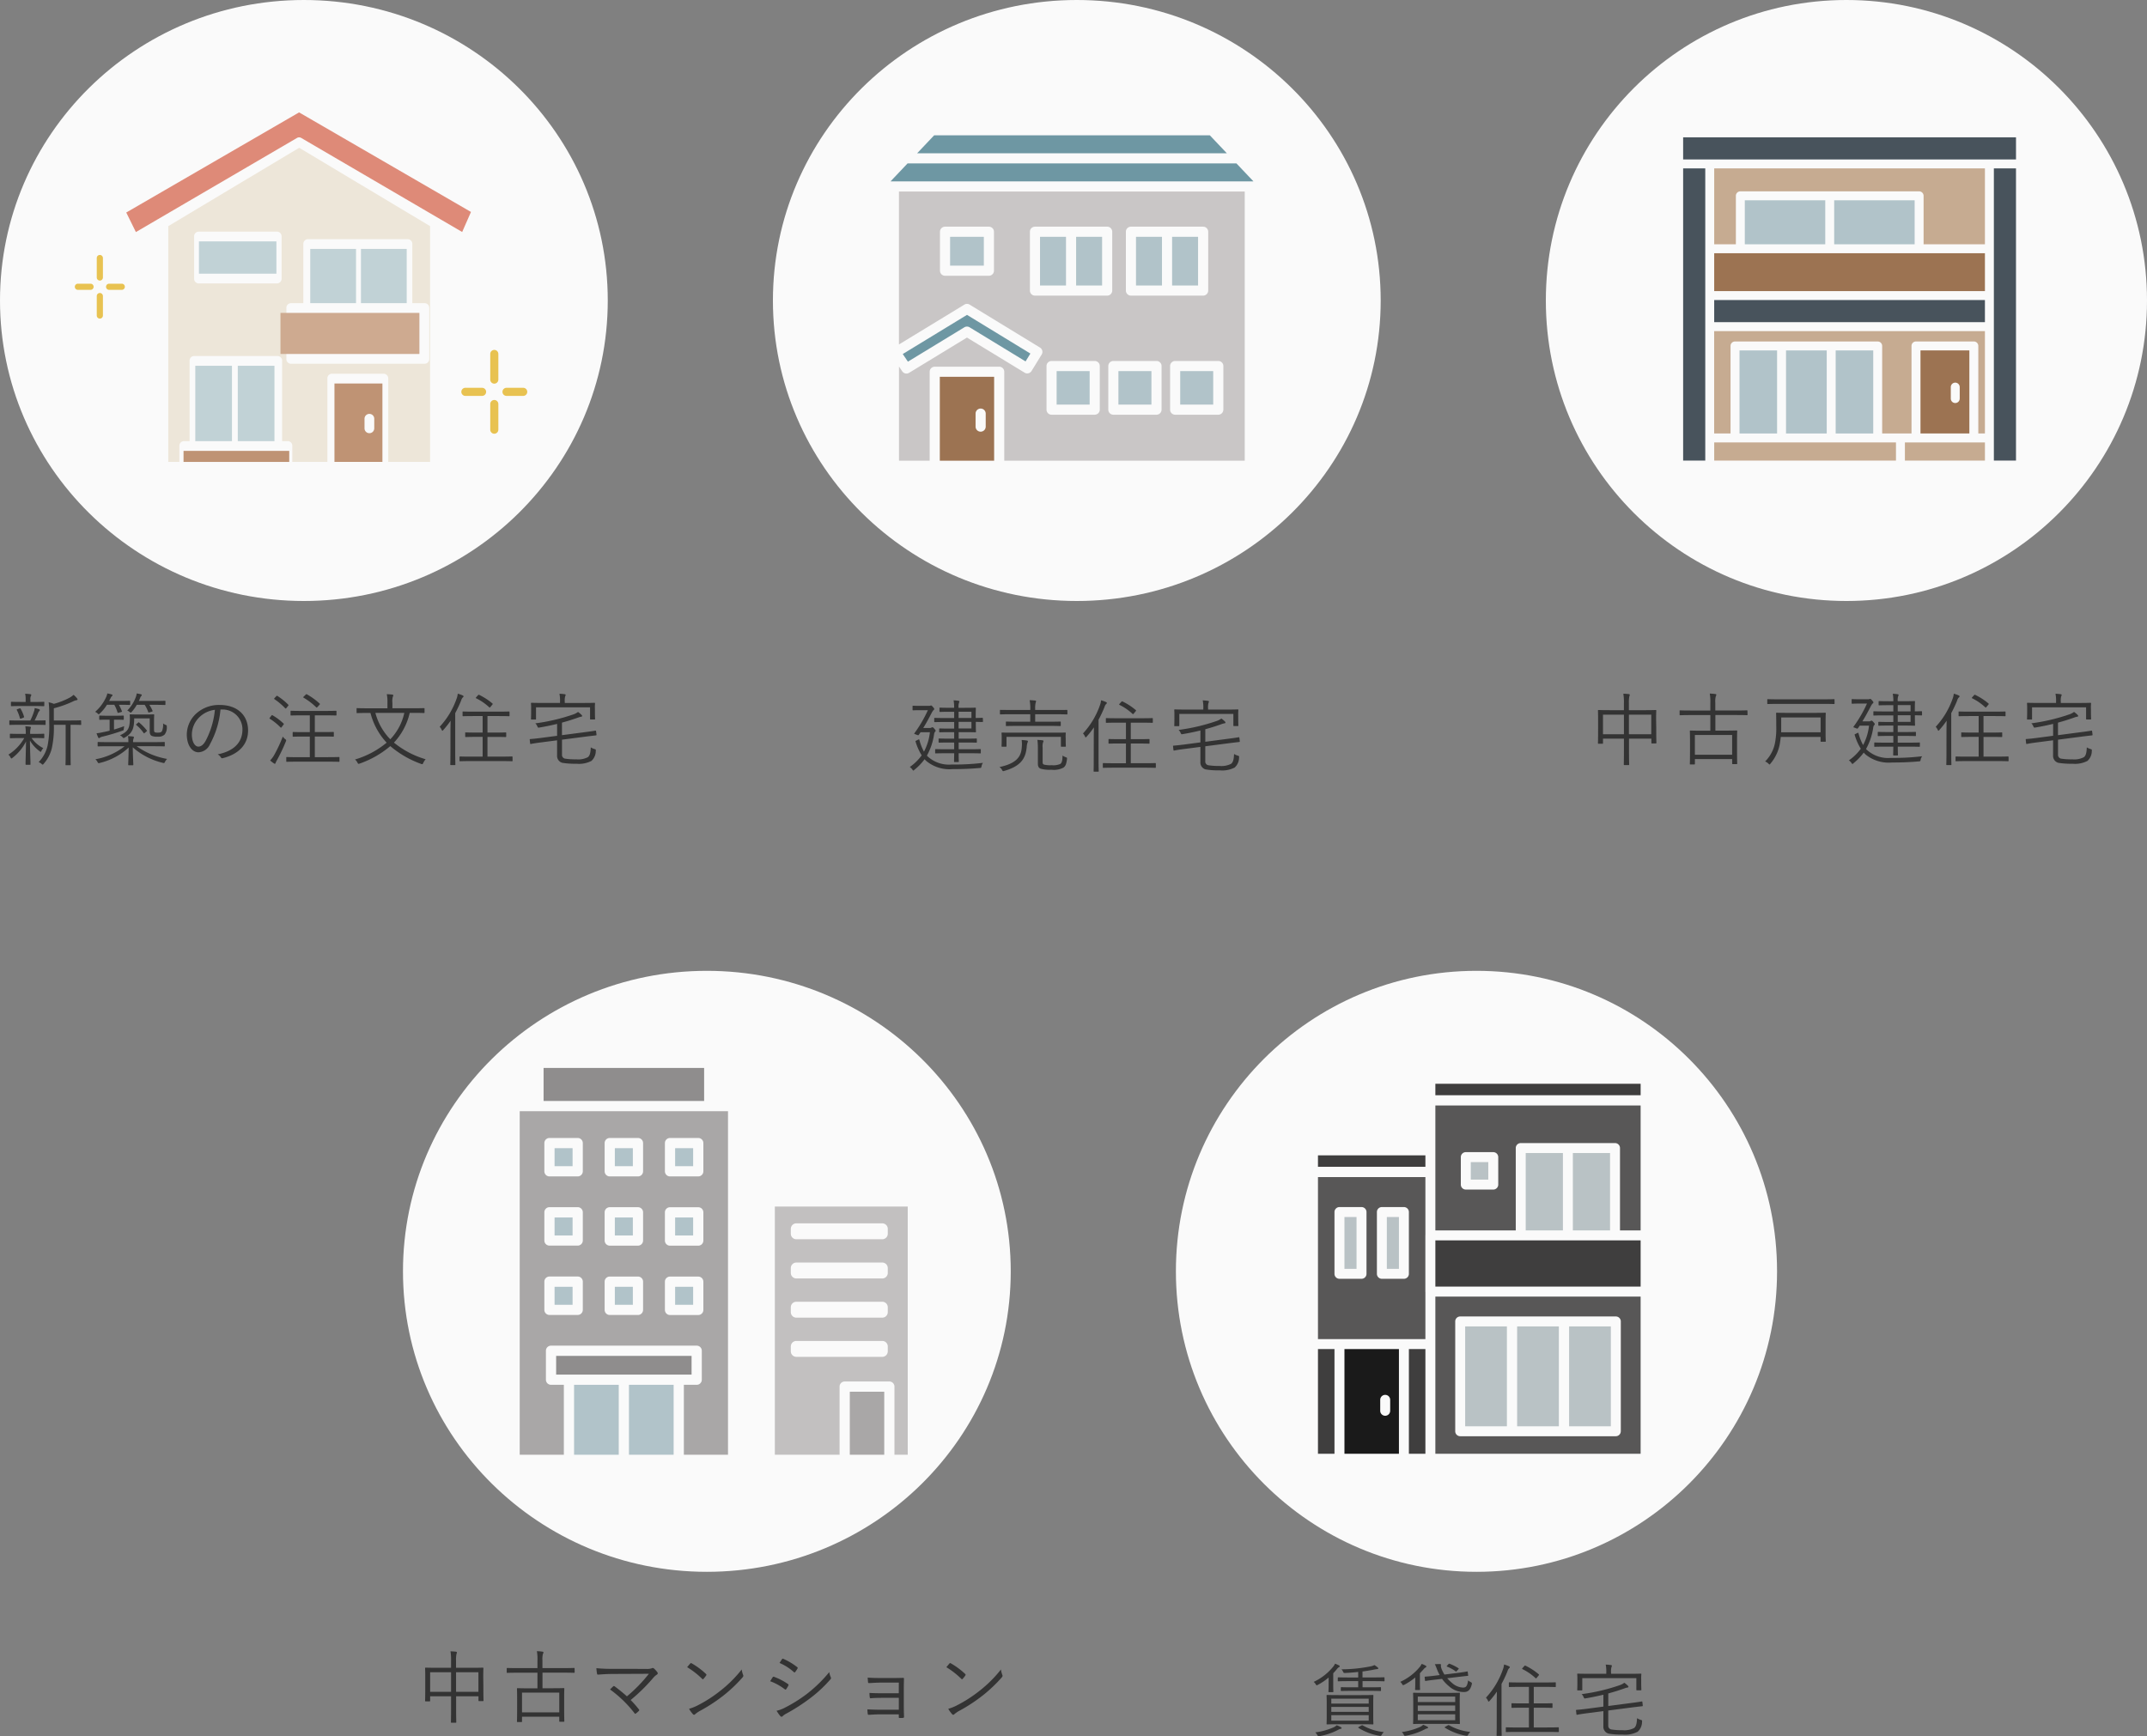 <svg xmlns="http://www.w3.org/2000/svg" width="325" height="262.89"><rect width="100%" height="100%" fill="#808080" stroke="none"/><g transform="translate(-2998 378)"><path d="M3010.28-268.832c0-.084-.012-.1-.1-.1-.06 0-.4.024-1.452.024h-2.58v-1.844a16.094 16.094 0 002.988-1.08 1.347 1.347 0 01.444-.144c.1-.012.156-.06.156-.108a.259.259 0 00-.072-.168 3.73 3.73 0 00-.528-.54 2.966 2.966 0 01-.6.432 11.118 11.118 0 01-2.388.936 3.881 3.881 0 00-.78-.24 14.221 14.221 0 01.084 1.692v1.472a15.431 15.431 0 01-.24 3.372 5.3 5.3 0 01-1.364 2.528 1.325 1.325 0 01.452.272c.072.072.108.1.156.1s.1-.036.168-.132a5.557 5.557 0 001.228-2.38 14.61 14.61 0 00.3-3.516h1.788v4.236c0 1.3-.024 1.728-.024 1.788 0 .1.012.1.1.1h.588c.084 0 .1 0 .1-.1 0-.06-.024-.492-.024-1.788v-4.236h.06c1.056 0 1.392.024 1.452.024.084 0 .1-.012.1-.1zm-5.58 2.032c0-.084-.012-.1-.1-.1-.06 0-.4.024-1.452.024h-.576v-.024a2.393 2.393 0 01.06-.8.347.347 0 00.048-.168c0-.048-.048-.084-.12-.1-.2-.024-.48-.048-.732-.06a5.267 5.267 0 01.072 1.128v.024h-.84c-1.056 0-1.4-.024-1.464-.024-.084 0-.1.012-.1.1v.48c0 .084.012.1.1.1.06 0 .408-.024 1.464-.024h.612a7.146 7.146 0 01-2.4 2.508 1.467 1.467 0 01.328.436c.048.1.072.144.12.144s.1-.036.18-.1a7.332 7.332 0 002.04-2.472c-.036 1.86-.072 2.94-.072 3.432 0 .084.012.1.1.1h.54c.1 0 .108-.012.108-.1 0-.5-.06-1.644-.084-3.576a5.273 5.273 0 001.46 1.612c.084.072.132.108.168.108s.06-.048.108-.144a1.344 1.344 0 01.288-.42 4.849 4.849 0 01-1.776-1.536h.372c1.056 0 1.392.024 1.452.024.084 0 .1-.012.1-.1zm.2-2.028c0-.084-.012-.1-.1-.1s-.444.024-1.488.024h-.072a12.016 12.016 0 00.528-1.152.778.778 0 01.18-.276c.048-.048.084-.084.084-.144s-.032-.108-.132-.144a8.22 8.22 0 00-.648-.168 1.883 1.883 0 01-.108.516 9.311 9.311 0 01-.556 1.372H3001c-1.08 0-1.428-.024-1.488-.024-.084 0-.1.012-.1.1v.492c0 .084.012.1.1.1.06 0 .408-.024 1.488-.024h2.316c1.068 0 1.416.024 1.488.024s.1-.012.1-.1zm-.192-2.808c0-.084-.012-.1-.1-.1-.06 0-.4.024-1.428.024h-.576v-.372a.956.956 0 01.06-.492.462.462 0 00.072-.216c0-.048-.06-.084-.156-.1a6.9 6.9 0 00-.78-.06 3.355 3.355 0 01.084.864v.372h-.7c-1.032 0-1.368-.024-1.428-.024-.084 0-.1.012-.1.1v.468c0 .084.012.1.1.1.06 0 .4-.024 1.428-.024h1.992c1.032 0 1.368.024 1.428.024.084 0 .1-.012.1-.1zm-4.032 1c-.156.06-.168.084-.12.168a5.765 5.765 0 01.456 1.2c.024.108.06.108.216.06l.3-.12c.12-.048.132-.084.108-.168a5.4 5.4 0 00-.516-1.188c-.048-.072-.072-.084-.168-.048zm20.568 5.628c1.152 0 1.536.024 1.6.024.084 0 .1-.012.1-.1v-.468c0-.084-.012-.1-.1-.1-.06 0-.444.024-1.6.024h-3.104v-.048a1.23 1.23 0 01.072-.48.728.728 0 00.06-.216c0-.06-.06-.1-.156-.108a10.414 10.414 0 00-.744-.06 3.961 3.961 0 01.06.84v.072h-2.952c-1.14 0-1.536-.024-1.6-.024-.084 0-.1.012-.1.1v.468c0 .084.012.1.1.1.06 0 .456-.024 1.6-.024h2.388a9.871 9.871 0 01-4.428 1.972 1.306 1.306 0 01.312.4c.12.216.132.216.36.156a9.741 9.741 0 004.368-2.332c-.024 1.476-.072 2.4-.072 2.6 0 .072.012.084.084.084h.588c.084 0 .1-.012.1-.084 0-.2-.06-1.152-.084-2.628a10.554 10.554 0 004.52 2.34c.24.072.252.06.36-.144a1.573 1.573 0 01.324-.44 11.2 11.2 0 01-4.62-1.932zm.072-3.78c0-.624.024-.876.024-.948s-.012-.1-.1-.1-.324.024-1.164.024h-1.2c-.828 0-1.068-.024-1.14-.024s-.1.012-.1.1.024.18.024.432c0 1.608-.264 2.064-1.512 2.652a.954.954 0 01.4.276c.084.084.12.132.168.132s.1-.036.18-.084c1.068-.612 1.416-1.26 1.416-2.9h2.352v1.992c0 .408.132.576.324.672a2.166 2.166 0 00.876.108 1.382 1.382 0 001.036-.3 1.689 1.689 0 00.348-1.188c.012-.2.012-.216-.18-.3a1.62 1.62 0 01-.384-.216 2.463 2.463 0 01-.168 1.176c-.12.18-.324.216-.612.216s-.4-.012-.48-.072-.108-.12-.108-.432zm-6.06-.24h.228c.84 0 1.092.024 1.152.024.084 0 .1-.012.1-.1v-.444c0-.084-.012-.1-.1-.1-.06 0-.312.024-1.152.024h-1.212c-.84 0-1.08-.024-1.152-.024s-.1.012-.1.1v.444c0 .084.012.1.1.1s.312-.024 1.152-.024h.324v1.668c-.312.084-.6.144-.888.2-.444.1-.78.156-1.092.192a6.45 6.45 0 00.24.612c.036.084.072.12.12.12a.211.211 0 00.156-.072 1.129 1.129 0 01.444-.168 29.793 29.793 0 002.928-.876c.216-.072.216-.072.24-.312a1.974 1.974 0 01.06-.384c-.588.216-1.092.384-1.548.516zm7.788-2.76c0-.084-.012-.1-.1-.1-.06 0-.42.024-1.5.024h-2.424c.072-.144.132-.288.192-.444a.726.726 0 01.168-.3c.048-.048.084-.084.084-.144s-.048-.1-.132-.12a7.128 7.128 0 00-.636-.132 2.736 2.736 0 01-.132.54 5.62 5.62 0 01-1.3 2.052 1.3 1.3 0 01.372.228c.072.06.108.084.156.084s.084-.036.168-.132a5.962 5.962 0 00.744-1.044h1.2a5 5 0 01.528 1.08c.036.1.06.1.192.06l.36-.108c.12-.036.144-.072.108-.144a6.138 6.138 0 00-.48-.888h.828c1.08 0 1.44.024 1.5.024.084 0 .1-.012.1-.1zm-5.34 0c0-.084-.012-.1-.1-.1-.06 0-.336.024-1.26.024h-1.824c.072-.132.156-.288.228-.444a.79.79 0 01.18-.264.245.245 0 00.1-.156c0-.06-.036-.1-.12-.12a4.953 4.953 0 00-.66-.156 2.5 2.5 0 01-.156.5 6.552 6.552 0 01-1.692 2.292 1.212 1.212 0 01.372.24c.084.084.132.12.18.12s.084-.036.18-.132a6.183 6.183 0 001.056-1.3h1.116a5.388 5.388 0 01.48 1.14c.024.1.06.1.2.06l.36-.1c.12-.036.144-.06.108-.144a7.941 7.941 0 00-.452-.952h.348c.924 0 1.2.024 1.26.024.084 0 .1-.012.1-.1zm.96 3.42c-.1.084-.1.1-.024.156a5.742 5.742 0 011.092 1.188c.072.1.084.084.192-.012l.24-.2c.1-.084.108-.1.048-.18a7.882 7.882 0 00-1.124-1.164c-.084-.072-.1-.072-.192.012zm12.936-2.2a3 3 0 013.1 3.032c0 2-1.368 3.288-3.744 3.756a1.4 1.4 0 01.468.444.238.238 0 00.312.132c2.6-.66 3.816-2.232 3.816-4.188 0-2.292-1.6-3.864-4.284-3.864a5.116 5.116 0 00-3.6 1.332 4.358 4.358 0 00-1.392 3.108c0 1.74.852 2.724 1.752 2.724a2 2 0 001.764-1.236 13.4 13.4 0 001.584-5.244zm-1.068.048a12.742 12.742 0 01-1.4 4.692c-.348.612-.708.876-1.116.876-.432 0-.972-.564-.972-1.872a3.72 3.72 0 011.156-2.596 4.043 4.043 0 012.336-1.104zm18.856 7.244c0-.084-.012-.1-.1-.1-.06 0-.48.024-1.7.024h-1.932v-3.128h1.188c1.152 0 1.524.024 1.584.024.1 0 .108-.012.108-.1v-.516c0-.084-.012-.1-.108-.1-.06 0-.432.024-1.584.024h-1.188v-2.536h1.524c1.188 0 1.584.024 1.656.024s.1-.012.1-.1v-.516c0-.084-.012-.1-.1-.1s-.468.024-1.656.024h-3.468c-1.188 0-1.572-.024-1.632-.024-.084 0-.1.012-.1.1v.516c0 .084.012.1.1.1.06 0 .444-.024 1.632-.024h1.188v2.544h-.912c-1.152 0-1.524-.024-1.6-.024s-.084.012-.084.1v.516c0 .084.012.1.084.1s.444-.024 1.6-.024h.912v3.124h-1.764c-1.224 0-1.644-.024-1.7-.024-.084 0-.1.012-.1.1v.524c0 .084.012.1.1.1.06 0 .48-.024 1.7-.024h4.452c1.224 0 1.644.024 1.7.024.084 0 .1-.012.1-.1zm-8.112-2.46c.072-.216.072-.216-.12-.36a1.646 1.646 0 01-.348-.372 22.231 22.231 0 01-1.236 2.668 4.125 4.125 0 01-.684.948 6.76 6.76 0 00.552.428.333.333 0 00.16.072c.072 0 .1-.048.12-.132a3.769 3.769 0 01.252-.5 27.6 27.6 0 001.304-2.752zm2.724-6.816c-.12.12-.12.144-.048.192a9.677 9.677 0 011.908 1.452c.072.072.12.048.216-.06l.264-.3c.1-.1.12-.144.048-.2a10.479 10.479 0 00-1.932-1.4c-.072-.036-.1-.036-.192.06zm-5.136 3.2c-.072.1-.1.132-.024.18a8.759 8.759 0 011.608 1.3c.084.084.108.072.192-.036l.252-.336c.084-.108.1-.132.036-.192a8.689 8.689 0 00-1.656-1.248c-.084-.048-.12-.048-.192.048zm.708-2.964c-.1.108-.1.132-.012.192a9.772 9.772 0 011.6 1.356c.06.072.12.072.2-.036l.24-.3c.084-.108.1-.132.036-.192a9.413 9.413 0 00-1.644-1.328c-.072-.048-.1-.036-.18.06zm21 2.256c1.14 0 1.524.024 1.584.024.1 0 .108-.012.108-.1v-.544c0-.084-.012-.1-.108-.1-.06 0-.444.024-1.584.024h-3.172v-.824a2.518 2.518 0 01.06-.912.561.561 0 00.072-.228c0-.048-.06-.1-.144-.108a8.916 8.916 0 00-.84-.06 5.515 5.515 0 01.1 1.32v.816h-2.988c-1.14 0-1.524-.024-1.584-.024-.084 0-.1.012-.1.1v.552c0 .084.012.1.1.1.06 0 .444-.024 1.584-.024h.42a10.3 10.3 0 002.448 4.5 13.444 13.444 0 01-4.788 2.548 1.512 1.512 0 01.372.48c.072.132.1.18.168.18a1.023 1.023 0 00.18-.048 14.485 14.485 0 004.62-2.64 14.9 14.9 0 004.644 2.688.5.5 0 00.18.048c.072 0 .1-.048.168-.192a2.191 2.191 0 01.36-.552 13.626 13.626 0 01-4.8-2.52 9.77 9.77 0 002.388-4.5zm-1.368 0a8.38 8.38 0 01-2.124 4 8.966 8.966 0 01-2.256-4zm16.38 6.7c0-.084-.012-.1-.1-.1-.06 0-.468.024-1.692.024h-2v-2.984h1.152c1.14 0 1.512.024 1.584.024s.1-.012.1-.1V-267c0-.084-.012-.1-.1-.1s-.444.024-1.584.024h-1.152v-2.5h1.572c1.188 0 1.6.024 1.656.024.1 0 .108-.012.108-.1v-.516c0-.084-.012-.1-.108-.1-.06 0-.468.024-1.656.024h-3.588c-1.2 0-1.6-.024-1.656-.024-.084 0-.1.012-.1.1v.516c0 .084.012.1.1.1.06 0 .456-.024 1.656-.024h1.284v2.5h-.948c-1.14 0-1.524-.024-1.584-.024-.1 0-.108.012-.108.1v.5c0 .084.012.1.108.1.06 0 .444-.024 1.584-.024h.948v2.992h-1.7c-1.212 0-1.632-.024-1.7-.024s-.1.012-.1.1v.512c0 .1.012.108.1.108s.492-.024 1.7-.024h4.44c1.224 0 1.632.024 1.692.024.084 0 .1-.012.1-.108zm-9.4-.768c0 1.272-.024 1.812-.024 1.872 0 .084.012.1.1.1h.588c.072 0 .084-.012.084-.1 0-.06-.024-.6-.024-1.872v-5.892a18.483 18.483 0 00.9-1.92 1.055 1.055 0 01.252-.46c.072-.048.108-.1.108-.156s-.036-.1-.132-.144a4.443 4.443 0 00-.744-.264 2.867 2.867 0 01-.192.8 12.121 12.121 0 01-2.544 4.212 1.746 1.746 0 01.312.48c.036.084.072.12.1.12s.072-.036.144-.12a13.162 13.162 0 001.1-1.4 91.233 91.233 0 00-.024 1.68zm3.924-8.328c-.108.12-.108.144-.024.192a8.129 8.129 0 011.968 1.356c.072.072.1.06.216-.084l.252-.3c.084-.108.084-.144.012-.2a9.472 9.472 0 00-1.98-1.284c-.084-.036-.108-.048-.192.048zm18.12 5.172c-.012-.084-.036-.1-.12-.084s-.444.084-1.572.228l-3.468.456v-1.9c.852-.228 1.68-.492 2.484-.78a2.012 2.012 0 01.4-.108c.12-.012.168-.06.168-.108a.21.21 0 00-.084-.168 3.581 3.581 0 00-.536-.452 2.431 2.431 0 01-.708.372 29.141 29.141 0 01-5.76 1.356 1.164 1.164 0 01.3.444c.108.216.1.228.312.192a37.834 37.834 0 002.688-.552v1.8l-2.46.324c-1.128.144-1.44.156-1.584.168-.1.012-.108.036-.1.108l.06.552c.012.084.048.1.132.084s.432-.1 1.548-.24l2.4-.312v2.292a1.078 1.078 0 00.78 1.112 11.748 11.748 0 002.16.144 4.1 4.1 0 002.256-.428 2.02 2.02 0 00.66-1.512c.024-.216.024-.216-.192-.288a2.224 2.224 0 01-.564-.252c-.036.912-.168 1.26-.444 1.488a3.181 3.181 0 01-1.752.324 10.169 10.169 0 01-1.668-.1.569.569 0 01-.492-.624V-266l3.516-.456c1.128-.144 1.524-.18 1.608-.192s.108-.036.1-.12zm-.18-3.624c0-.336.024-.516.024-.576 0-.084-.012-.1-.1-.1s-.48.024-1.656.024h-2.824v-.156a2.69 2.69 0 01.06-.852.512.512 0 00.072-.216c0-.048-.048-.084-.144-.1a7.455 7.455 0 00-.792-.072 5.331 5.331 0 01.084 1.236v.156h-2.64c-1.176 0-1.584-.024-1.656-.024s-.1.012-.1.1c0 .06.024.24.024.66v.4c0 1.056-.024 1.212-.024 1.272 0 .1.012.108.1.108h.564c.084 0 .1-.012.1-.108v-1.744h8.18v1.74c0 .084.012.1.108.1h.552c.084 0 .1-.012.1-.1s-.024-.228-.024-1.284zm58.732 1.696c0-.084-.012-.1-.1-.1s-.588.024-.984.024v-.332c0-.756.024-1.068.024-1.128 0-.084-.012-.1-.108-.1-.06 0-.492.024-1.6.024h-.912a1.972 1.972 0 01.072-.78.4.4 0 00.06-.18c0-.048-.06-.084-.144-.1a5.791 5.791 0 00-.744-.072 4.778 4.778 0 01.084 1.128h-.628c-1.092 0-1.428-.024-1.488-.024-.084 0-.1.012-.1.1v.452c0 .084.012.1.1.1.06 0 .4-.024 1.488-.024h.636v.948h-1.272c-1.188 0-1.584-.024-1.644-.024-.084 0-.1.012-.1.1v.444c0 .084.012.1.1.1.06 0 .456-.024 1.644-.024h1.272v1h-.768c-1.008 0-1.332-.024-1.4-.024s-.1.012-.1.1v.404c0 .072.012.084.1.084s.4-.024 1.4-.024h.768v.984h-.72c-1.1 0-1.476-.024-1.536-.024-.084 0-.1.012-.1.1v.432c0 .084.012.1.1.1.06 0 .432-.024 1.536-.024h.72v1.02h-1.136c-1.176 0-1.572-.024-1.644-.024s-.1.012-.1.108v.444c0 .084.012.1.1.1s.468-.024 1.644-.024h1.14c-.012.8-.024 1.188-.024 1.236 0 .084.012.1.108.1h.516c.084 0 .1-.012.1-.1 0-.048-.024-.42-.024-1.236h1.608c1.188 0 1.584.024 1.644.024.084 0 .1-.012.1-.1v-.444c0-.1-.012-.108-.1-.108-.06 0-.456.024-1.644.024h-1.608v-1.02h1.116c1.116 0 1.476.024 1.536.024.084 0 .1-.012.1-.1v-.432c0-.084-.012-.1-.1-.1-.06 0-.42.024-1.536.024h-1.116v-.984h.912c1.1 0 1.536.024 1.6.024.1 0 .108-.012.108-.084s-.024-.372-.024-1.128v-.372c.4.012.912.024.984.024s.1-.012.1-.1zm-1.728 1.512h-1.944v-1h1.944zm0-1.584h-1.944v-.948h1.944zm-6.744 5.7a9.509 9.509 0 001.092-3.252.679.679 0 01.132-.348c.072-.072.1-.1.1-.168s-.036-.12-.192-.3-.216-.228-.3-.228a.231.231 0 00-.144.048.378.378 0 01-.24.06h-1c.54-.864.912-1.6 1.236-2.208a2.049 2.049 0 01.312-.492c.072-.06.12-.084.12-.168s-.072-.168-.2-.312c-.156-.18-.216-.228-.288-.228a.222.222 0 00-.084.024.749.749 0 01-.288.036h-1.284c-.756 0-.972-.024-1.044-.024s-.1.012-.1.108v.492c0 .084.012.1.1.1s.288-.024 1.044-.024h1.176a19.293 19.293 0 01-2.02 3.468c-.084.12-.084.108.252.228a1.452 1.452 0 00.3.1c.048 0 .072-.036.108-.084l.252-.372h1.416a8.151 8.151 0 01-.9 2.94 7.716 7.716 0 01-.684-1.74c-.048-.144-.06-.144-.2-.072l-.264.132c-.156.072-.156.084-.108.2a8.35 8.35 0 00.912 2.04 7.633 7.633 0 01-1.8 1.764 1.664 1.664 0 01.38.38c.072.108.108.156.156.156s.084-.036.156-.108a8.463 8.463 0 001.548-1.608 2.869 2.869 0 00.264.276 5.522 5.522 0 004 1.224c1.644 0 2.844-.06 4.068-.168.228-.012.228-.012.288-.264a1.242 1.242 0 01.22-.516 36.131 36.131 0 01-4.74.252 4.78 4.78 0 01-3.612-1.2zm21.264-6.84c0-.084-.012-.084-.1-.084s-.456.012-1.6.012h-3.172v-.144a3.384 3.384 0 01.072-.96.659.659 0 00.06-.216c0-.06-.048-.1-.132-.108a9.218 9.218 0 00-.84-.06 6.994 6.994 0 01.1 1.464v.02h-2.896c-1.152 0-1.536-.012-1.6-.012-.084 0-.1 0-.1.084v.5c0 .084.012.1.1.1.06 0 .444-.024 1.6-.024h2.892v1.132h-1.9c-1.224 0-1.632-.024-1.692-.024-.084 0-.1.012-.1.1v.48c0 .084.012.1.1.1.06 0 .468-.024 1.692-.024h4.716c1.224 0 1.644.024 1.7.024.084 0 .1-.012.1-.1v-.48c0-.084-.012-.1-.1-.1-.06 0-.48.024-1.7.024h-2.072v-1.128h3.18c1.14 0 1.524.024 1.6.024s.1-.012.1-.1zm-.264 3.9c0-.252.024-.4.024-.468s-.012-.084-.1-.084-.492.012-1.668.012h-6.188c-1.188 0-1.608-.012-1.668-.012-.084 0-.1 0-.1.084s.024.216.024.528v.336c0 .9-.024 1.02-.024 1.092s.012.1.1.1h.552c.084 0 .1-.012.1-.1v-1.392h8.232v1.392c0 .084.012.1.1.1h.552c.084 0 .1-.012.1-.1 0-.06-.024-.18-.024-1.092zm-3.48 1.724a2.025 2.025 0 01.06-.78.561.561 0 00.072-.22c0-.036-.06-.1-.168-.108a9.72 9.72 0 00-.756-.06 9.569 9.569 0 01.072 1.236v2.4c0 .516.264.684.48.744a5.19 5.19 0 001.584.14 3.126 3.126 0 001.812-.324c.312-.24.432-.528.528-1.272.024-.216.024-.228-.18-.3a1.908 1.908 0 01-.492-.256c-.012.7-.072 1.08-.336 1.272a2.583 2.583 0 01-1.3.192 4.047 4.047 0 01-1.124-.08c-.18-.048-.252-.12-.252-.444zm-2.228-.956c0-.06-.072-.1-.18-.12a6.709 6.709 0 00-.768-.072 4.1 4.1 0 01.02 1.048c-.072 1.352-.672 2.48-3.384 3.044a1.19 1.19 0 01.4.444c.072.132.1.18.168.18a.879.879 0 00.188-.048c2.64-.756 3.216-2.028 3.372-3.588a2.845 2.845 0 01.108-.648.677.677 0 00.076-.24zm19.364 3.396c0-.084-.012-.1-.1-.1-.06 0-.468.024-1.692.024h-2v-2.984h1.152c1.14 0 1.512.024 1.584.024s.1-.012.1-.1V-266c0-.084-.012-.1-.1-.1s-.444.024-1.584.024h-1.152v-2.5h1.572c1.188 0 1.6.024 1.656.024.1 0 .108-.012.108-.1v-.516c0-.084-.012-.1-.108-.1-.06 0-.468.024-1.656.024h-3.588c-1.2 0-1.6-.024-1.656-.024-.084 0-.1.012-.1.1v.516c0 .084.012.1.1.1.06 0 .456-.024 1.656-.024h1.284v2.5h-.948c-1.14 0-1.524-.024-1.584-.024-.1 0-.108.012-.108.1v.5c0 .084.012.1.108.1.06 0 .444-.024 1.584-.024h.948v2.992h-1.7c-1.212 0-1.632-.024-1.7-.024s-.1.012-.1.1v.512c0 .1.012.108.1.108s.484-.024 1.696-.024h4.44c1.224 0 1.632.024 1.692.024.084 0 .1-.012.1-.108zm-9.4-.768c.004 1.272-.02 1.812-.02 1.872 0 .084.012.1.1.1h.588c.072 0 .084-.012.084-.1 0-.06-.024-.6-.024-1.872v-5.892a18.483 18.483 0 00.9-1.92 1.055 1.055 0 01.248-.46c.072-.048.108-.1.108-.156s-.036-.1-.132-.144a4.443 4.443 0 00-.744-.264 2.867 2.867 0 01-.192.8 12.121 12.121 0 01-2.544 4.22 1.746 1.746 0 01.312.48c.036.084.072.12.1.12s.072-.036.144-.12a13.162 13.162 0 001.1-1.4 91.233 91.233 0 00-.024 1.68zm3.928-8.328c-.108.12-.108.144-.024.192a8.129 8.129 0 011.968 1.356c.072.072.1.06.216-.084l.252-.3c.084-.108.084-.144.012-.2a9.472 9.472 0 00-1.98-1.288c-.084-.036-.108-.048-.192.048zm18.12 5.172c-.012-.084-.036-.1-.12-.084s-.444.084-1.572.228l-3.468.456v-1.9c.852-.228 1.68-.492 2.484-.78a2.011 2.011 0 01.4-.108c.12-.012.168-.06.168-.108a.21.21 0 00-.084-.168 3.581 3.581 0 00-.54-.456 2.431 2.431 0 01-.708.372 29.141 29.141 0 01-5.76 1.356 1.164 1.164 0 01.3.444c.108.216.1.228.312.192a37.834 37.834 0 002.688-.552v1.8l-2.46.324c-1.128.144-1.44.156-1.584.168-.1.012-.108.036-.1.108l.06.552c.012.084.048.1.132.084s.432-.1 1.548-.24l2.4-.312v2.296a1.078 1.078 0 00.78 1.112 11.748 11.748 0 002.16.144 4.1 4.1 0 002.252-.428 2.02 2.02 0 00.66-1.512c.024-.216.024-.216-.192-.288a2.224 2.224 0 01-.564-.252c-.036.912-.168 1.26-.444 1.488a3.181 3.181 0 01-1.752.324 10.169 10.169 0 01-1.668-.1.569.569 0 01-.492-.624V-265l3.516-.456c1.128-.144 1.524-.18 1.608-.192s.108-.036.1-.12zm-.18-3.624c0-.336.024-.516.024-.576 0-.084-.012-.1-.1-.1s-.48.024-1.656.024h-2.828v-.156a2.69 2.69 0 01.06-.852.512.512 0 00.068-.212c0-.048-.048-.084-.144-.1a7.455 7.455 0 00-.792-.072 5.331 5.331 0 01.084 1.236v.156h-2.64c-1.176 0-1.584-.024-1.656-.024s-.1.012-.1.1c0 .06.024.24.024.66v.4c0 1.056-.024 1.212-.024 1.272 0 .1.012.108.1.108h.564c.084 0 .1-.012.1-.108v-1.748h8.184v1.74c0 .084.012.1.108.1h.552c.084 0 .1-.012.1-.1s-.024-.228-.024-1.284zm63.26.872c0-.972.024-1.3.024-1.356 0-.084-.012-.1-.1-.1-.06 0-.48.024-1.692.024h-2.352v-1.02a4.679 4.679 0 01.072-1.092.536.536 0 00.06-.216c0-.048-.072-.1-.144-.108-.24-.024-.528-.048-.828-.06a8.222 8.222 0 01.084 1.536v.96h-2.136c-1.2 0-1.632-.024-1.692-.024-.084 0-.1.012-.1.1 0 .06.024.4.024 1.524v1.128c0 1.884-.024 2.184-.024 2.256s.012.1.1.1h.564c.084 0 .1-.012.1-.1v-.672h3.168v1.756c0 1.448-.02 2.084-.02 2.144 0 .084.012.1.1.1h.612c.084 0 .1-.012.1-.1 0-.06-.024-.708-.024-2.16v-1.74h3.384v.624c0 .084.012.1.1.1h.564c.084 0 .1-.012.1-.1s-.024-.36-.024-2.244zm-.732 2.208h-3.384v-2.964h3.384zm-4.14 0h-3.168v-2.964h3.168zm18.7-3.516c0-.084-.012-.1-.1-.1s-.456.024-1.6.024h-3.168v-1.16a3.126 3.126 0 01.072-.984.64.64 0 00.084-.24c0-.06-.072-.1-.156-.108a8.45 8.45 0 00-.84-.072 6.947 6.947 0 01.088 1.452v1.116h-2.952c-1.14 0-1.536-.024-1.6-.024-.084 0-.1.012-.1.1v.54c0 .084.012.1.1.1.06 0 .456-.024 1.6-.024h2.952v2.364h-1.332c-1.188 0-1.6-.024-1.668-.024s-.1.012-.1.1.024.384.024 1.524v1.14c0 1.9-.024 2.208-.024 2.268 0 .084.012.1.1.1h.564c.084 0 .1-.012.1-.1v-.708h5.64v.66c0 .084.012.1.1.1h.564c.084 0 .1-.012.1-.1 0-.06-.024-.372-.024-2.244v-1.272c0-1 .024-1.308.024-1.38s-.012-.1-.1-.1-.48.024-1.668.024h-1.536v-2.36h3.168c1.14 0 1.524.024 1.6.024s.1-.012.1-.1zm-2.32 6.624h-5.64v-2.988h5.64zm14.148-5.088c0-.816.024-1.116.024-1.176 0-.084-.012-.1-.084-.1s-.5.024-1.7.024h-3.94c-1.2 0-1.62-.024-1.692-.024s-.1.012-.1.1c0 .06.024.636.024 1.944a11.808 11.808 0 01-.132 2.172 5.441 5.441 0 01-1.556 3.168 1.4 1.4 0 01.5.324c.084.084.12.132.168.132s.072-.048.144-.132a6.375 6.375 0 001.44-3.156c.048-.288.084-.6.12-.888h6.024v.636c0 .084.012.1.1.1h.6c.072 0 .084-.012.084-.1s-.024-.336-.024-1.152zm-.756 1.692h-5.976c.012-.156.012-.312.012-.444v-1.8h5.964zm2.108-4.92c0-.084-.012-.1-.1-.1s-.456.024-1.608.024h-6.772c-1.14 0-1.536-.024-1.6-.024-.084 0-.1.012-.1.1v.54c0 .084.012.1.1.1.06 0 .456-.024 1.6-.024h6.78c1.152 0 1.536.024 1.608.024s.1-.012.1-.1zm13.24 1.824c0-.084-.012-.1-.1-.1s-.588.024-.984.024v-.332c0-.756.024-1.068.024-1.128 0-.084-.012-.1-.108-.1-.06 0-.492.024-1.6.024h-.904a1.972 1.972 0 01.072-.776.4.4 0 00.06-.18c0-.048-.06-.084-.144-.1a5.791 5.791 0 00-.744-.072 4.778 4.778 0 01.088 1.132h-.64c-1.092 0-1.428-.024-1.488-.024-.084 0-.1.012-.1.1v.444c0 .084.012.1.1.1.06 0 .4-.024 1.488-.024h.64v.948h-1.276c-1.188 0-1.584-.024-1.644-.024-.084 0-.1.012-.1.1v.444c0 .084.012.1.1.1.06 0 .456-.024 1.644-.024h1.276v1h-.772c-1.008 0-1.332-.024-1.4-.024s-.1.012-.1.1v.404c0 .072.012.084.1.084s.4-.024 1.4-.024h.772v.984h-.72c-1.1 0-1.476-.024-1.536-.024-.084 0-.1.012-.1.1v.432c0 .084.012.1.1.1.06 0 .432-.024 1.536-.024h.72v1.02h-1.144c-1.176 0-1.572-.024-1.644-.024s-.1.012-.1.108v.444c0 .084.012.1.1.1s.468-.024 1.644-.024h1.144c-.012.8-.024 1.188-.024 1.236 0 .084.012.1.108.1h.516c.084 0 .1-.012.1-.1 0-.048-.024-.42-.024-1.236h1.6c1.188 0 1.584.024 1.644.024.084 0 .1-.012.1-.1v-.444c0-.1-.012-.108-.1-.108-.06 0-.456.024-1.644.024h-1.608v-1.02h1.116c1.116 0 1.476.024 1.536.024.084 0 .1-.012.1-.1v-.432c0-.084-.012-.1-.1-.1-.06 0-.42.024-1.536.024h-1.116v-.984h.912c1.1 0 1.536.024 1.6.024.1 0 .108-.012.108-.084s-.024-.372-.024-1.128v-.372c.4.012.912.024.984.024s.1-.012.1-.1zm-1.728 1.512h-1.944v-1h1.944zm0-1.584h-1.944v-.948h1.944zm-6.744 5.7a9.509 9.509 0 001.092-3.252.679.679 0 01.132-.348c.072-.072.1-.1.1-.168s-.036-.12-.192-.3-.22-.228-.3-.228a.231.231 0 00-.144.048.378.378 0 01-.24.06h-1c.54-.864.912-1.6 1.236-2.208a2.049 2.049 0 01.312-.492c.072-.06.12-.084.12-.168s-.072-.168-.2-.312c-.156-.18-.216-.228-.288-.228a.222.222 0 00-.084.024.749.749 0 01-.288.036h-1.288c-.756 0-.972-.024-1.044-.024s-.1.012-.1.108v.492c0 .084.012.1.1.1s.288-.024 1.044-.024h1.176A19.293 19.293 0 013278.6-268c-.084.12-.084.108.252.228a1.452 1.452 0 00.3.1c.048 0 .072-.036.108-.084l.252-.372h1.412a8.151 8.151 0 01-.9 2.94 7.716 7.716 0 01-.684-1.74c-.048-.144-.06-.144-.2-.072l-.264.132c-.156.072-.156.084-.108.2a8.35 8.35 0 00.912 2.04 7.633 7.633 0 01-1.804 1.76 1.664 1.664 0 01.384.384c.072.108.108.156.156.156s.084-.036.156-.108a8.463 8.463 0 001.548-1.608 2.869 2.869 0 00.264.276 5.522 5.522 0 004 1.224c1.644 0 2.844-.06 4.068-.168.228-.012.228-.012.288-.264a1.242 1.242 0 01.228-.516 36.131 36.131 0 01-4.74.252 4.78 4.78 0 01-3.612-1.2zm21.576 1.224c0-.084-.012-.1-.1-.1-.06 0-.468.024-1.692.024h-2v-2.984h1.148c1.14 0 1.512.024 1.584.024s.1-.012.1-.1V-267c0-.084-.012-.1-.1-.1s-.444.024-1.584.024h-1.148v-2.5h1.572c1.188 0 1.6.024 1.656.024.1 0 .108-.012.108-.1v-.516c0-.084-.012-.1-.108-.1-.06 0-.468.024-1.656.024h-3.588c-1.2 0-1.6-.024-1.656-.024-.084 0-.1.012-.1.1v.516c0 .084.012.1.1.1.06 0 .456-.024 1.656-.024h1.284v2.5h-.948c-1.14 0-1.524-.024-1.584-.024-.1 0-.108.012-.108.1v.5c0 .084.012.1.108.1.06 0 .444-.024 1.584-.024h.948v2.992h-1.7c-1.212 0-1.632-.024-1.7-.024s-.1.012-.1.1v.512c0 .1.012.108.1.108s.48-.024 1.696-.024h4.44c1.224 0 1.632.024 1.692.024.084 0 .1-.012.1-.108zm-9.4-.768c0 1.272-.024 1.812-.024 1.872 0 .084.012.1.1.1h.588c.072 0 .084-.012.084-.1 0-.06-.024-.6-.024-1.872v-5.892a18.483 18.483 0 00.9-1.92 1.055 1.055 0 01.252-.46c.072-.048.108-.1.108-.156s-.036-.1-.132-.144a4.443 4.443 0 00-.744-.264 2.867 2.867 0 01-.192.8 12.121 12.121 0 01-2.544 4.212 1.746 1.746 0 01.312.48c.036.084.072.12.1.12s.072-.036.144-.12a13.162 13.162 0 001.1-1.4 91.233 91.233 0 00-.024 1.68zm3.924-8.328c-.108.12-.108.144-.024.192a8.129 8.129 0 011.968 1.356c.072.072.1.06.216-.084l.252-.3c.084-.108.084-.144.012-.2a9.472 9.472 0 00-1.98-1.284c-.084-.036-.108-.048-.192.048zm18.12 5.172c-.012-.084-.036-.1-.12-.084s-.444.084-1.572.228l-3.468.456v-1.9c.852-.228 1.68-.492 2.484-.78a2.012 2.012 0 01.4-.108c.12-.012.168-.06.168-.108a.21.21 0 00-.084-.168 3.581 3.581 0 00-.54-.456 2.431 2.431 0 01-.708.372 29.141 29.141 0 01-5.76 1.356 1.164 1.164 0 01.3.444c.108.216.1.228.312.192a37.834 37.834 0 002.688-.552v1.8l-2.46.324c-1.128.144-1.44.156-1.584.168-.1.012-.108.036-.1.108l.06.552c.012.084.048.1.132.084s.432-.1 1.548-.24l2.4-.312v2.296a1.078 1.078 0 00.784 1.112 11.748 11.748 0 002.16.144 4.1 4.1 0 002.256-.428 2.02 2.02 0 00.66-1.512c.024-.216.024-.216-.192-.288a2.224 2.224 0 01-.564-.252c-.036.912-.168 1.26-.444 1.488a3.181 3.181 0 01-1.752.324 10.169 10.169 0 01-1.668-.1.569.569 0 01-.492-.624V-266l3.516-.456c1.128-.144 1.524-.18 1.608-.192s.108-.036.1-.12zm-.18-3.624c0-.336.024-.516.024-.576 0-.084-.012-.1-.1-.1s-.48.024-1.656.024h-2.824v-.156a2.69 2.69 0 01.06-.852.512.512 0 00.072-.216c0-.048-.048-.084-.144-.1a7.455 7.455 0 00-.792-.072 5.331 5.331 0 01.084 1.236v.156h-2.64c-1.176 0-1.584-.024-1.656-.024s-.1.012-.1.1c0 .06.024.24.024.66v.4c0 1.056-.024 1.212-.024 1.272 0 .1.012.108.1.108h.564c.084 0 .1-.012.1-.108v-1.744h8.18v1.74c0 .084.012.1.108.1h.552c.084 0 .1-.012.1-.1s-.024-.228-.024-1.284zm-243.356 146.872c0-.972.024-1.3.024-1.356 0-.084-.012-.1-.1-.1-.06 0-.48.024-1.692.024h-2.352v-1.02a4.679 4.679 0 01.072-1.092.536.536 0 00.06-.216c0-.048-.072-.1-.144-.108-.24-.024-.528-.048-.828-.06a8.222 8.222 0 01.084 1.536v.96h-2.136c-1.2 0-1.632-.024-1.692-.024-.084 0-.1.012-.1.1 0 .06.024.4.024 1.524v1.128c0 1.884-.024 2.184-.024 2.256s.012.1.1.1h.564c.084 0 .1-.012.1-.1v-.672h3.168v1.756c0 1.452-.024 2.088-.024 2.148 0 .084.012.1.1.1h.612c.084 0 .1-.012.1-.1 0-.06-.024-.708-.024-2.16v-1.74h3.384v.624c0 .084.012.1.1.1h.564c.084 0 .1-.012.1-.1s-.024-.36-.024-2.244zm-.732 2.208h-3.384v-2.964h3.384zm-4.14 0h-3.168v-2.964h3.168zm18.7-3.516c0-.084-.012-.1-.1-.1s-.456.024-1.6.024h-3.168v-1.16a3.126 3.126 0 01.072-.984.64.64 0 00.084-.24c0-.06-.072-.1-.156-.108a8.45 8.45 0 00-.84-.072 6.947 6.947 0 01.084 1.452v1.116h-2.952c-1.14 0-1.536-.024-1.6-.024-.084 0-.1.012-.1.1v.54c0 .084.012.1.1.1.06 0 .456-.024 1.6-.024h2.952v2.364h-1.332c-1.188 0-1.6-.024-1.668-.024s-.1.012-.1.1.024.384.024 1.524v1.14c0 1.9-.024 2.208-.024 2.268 0 .084.012.1.1.1h.564c.084 0 .1-.012.1-.1v-.708h5.64v.66c0 .084.012.1.1.1h.564c.084 0 .1-.012.1-.1 0-.06-.024-.372-.024-2.244v-1.272c0-1 .024-1.308.024-1.38s-.012-.1-.1-.1-.48.024-1.668.024h-1.536v-2.36h3.168c1.14 0 1.524.024 1.6.024s.1-.012.1-.1zm-2.32 6.624h-5.64v-2.988h5.64zm8.28-6.588a25.357 25.357 0 01-2.664-.1 7.758 7.758 0 00.1.84c.024.108.06.144.192.132.66-.048 1.4-.1 2.376-.1l5.28-.024a22.592 22.592 0 01-3.324 3.416c-.552-.5-1.152-.984-1.848-1.512-.108-.06-.144-.072-.228 0-.132.12-.336.324-.48.468a17.848 17.848 0 013.708 3.6c.072.108.108.1.2.036a2.684 2.684 0 00.448-.384.158.158 0 000-.252 15.647 15.647 0 00-1.236-1.4 26.728 26.728 0 003.416-3.352 2.373 2.373 0 01.564-.5.231.231 0 00.056-.36 3.231 3.231 0 00-.516-.564.236.236 0 00-.3-.036 2.138 2.138 0 01-.876.1zm11.076-.252a12.459 12.459 0 012.284 1.776c.084.084.12.072.192-.012a4.842 4.842 0 00.408-.516c.06-.1.048-.144-.036-.228a11.071 11.071 0 00-2.16-1.6.145.145 0 00-.216.024c-.136.148-.316.364-.472.556zm.288 6.3a4.5 4.5 0 00.588.816.2.2 0 00.324.012 4.473 4.473 0 01.66-.468 24.921 24.921 0 003.6-2.34 22.153 22.153 0 002.916-2.76c.144-.168.156-.264.084-.42a3.592 3.592 0 01-.2-.792 18.728 18.728 0 01-3.24 3.228 20.369 20.369 0 01-3.472 2.232 6.694 6.694 0 01-1.264.492zm12.276-4.176a8.41 8.41 0 012.208 1.212c.1.084.156.072.228-.024a3.683 3.683 0 00.312-.516.165.165 0 00-.06-.252 9.495 9.495 0 00-2.112-1.092.159.159 0 00-.2.084c-.088.124-.22.36-.376.588zm1.42-2.764a7.871 7.871 0 012.144 1.36c.1.084.144.108.216.024a3.882 3.882 0 00.348-.516c.06-.108.072-.156-.036-.24a9.718 9.718 0 00-2.088-1.248c-.108-.048-.144-.048-.216.06-.12.168-.252.396-.368.56zm-.448 7.24a7.549 7.549 0 00.564.8c.108.12.228.144.336.036a2.236 2.236 0 01.576-.408 28.237 28.237 0 003.5-2.244 20.07 20.07 0 003.172-2.936.262.262 0 00.06-.324 2.793 2.793 0 01-.228-.78 20.9 20.9 0 01-3.42 3.324 21.839 21.839 0 01-3.3 2.064 5.1 5.1 0 01-1.26.468zm18.5-2.652h-2.504a37.64 37.64 0 01-1.932-.048 4.605 4.605 0 00.036.624c.012.156.06.192.192.18.528-.048 1.248-.06 1.716-.06h2.5v1.8h-2.788a38.22 38.22 0 01-1.968-.06 5.143 5.143 0 00.048.66c.012.144.048.168.168.168.6-.036 1.224-.072 1.728-.072h2.808v.42c0 .108.024.132.144.132.144 0 .36 0 .48-.012s.168-.048.168-.18c-.024-.6-.036-1.236-.036-1.692v-2.548c0-.48.012-.984.024-1.488 0-.12-.012-.156-.144-.156-.444.012-.948.024-1.416.024h-1.932c-.66 0-1.344-.012-2-.06.012.24.036.468.048.648.012.156.06.18.18.18.48-.024 1.272-.072 1.788-.072h2.7zm7.2-3.948a12.459 12.459 0 012.28 1.776c.084.084.12.072.192-.012a4.842 4.842 0 00.408-.516c.06-.1.048-.144-.036-.228a11.071 11.071 0 00-2.16-1.6.145.145 0 00-.216.024c-.128.148-.308.364-.464.556zm.288 6.3a4.5 4.5 0 00.588.816.2.2 0 00.324.012 4.473 4.473 0 01.66-.468 24.921 24.921 0 003.6-2.34 22.153 22.153 0 002.92-2.76c.144-.168.156-.264.084-.42a3.592 3.592 0 01-.2-.792 18.728 18.728 0 01-3.24 3.228 20.369 20.369 0 01-3.476 2.232 6.694 6.694 0 01-1.256.492z" fill="#333"/><ellipse cx="46" cy="45.5" rx="46" ry="45.5" transform="translate(2998 -378)" fill="#fafafa"/><path d="M3069.294-345.906l-1.334 3.033-3.351-1.959-21.007-12.28a.632.632 0 00-.648 0l-21.005 12.276-3.379 1.975-1.458-2.96 26.162-15.16z" fill="#de8a78"/><path d="M3063.101-343.761v35.7h-6.333v-12.612a.705.705 0 00-.666-.738h-7.88a.7.7 0 00-.666.738v12.612h-5.307v-2.409a.7.7 0 00-.666-.738h-.877v-12.15a.7.7 0 00-.665-.738h-12.674a.7.7 0 00-.666.738v12.15h-.877a.7.7 0 00-.666.738v2.409h-1.684v-35.7l19.816-11.864zm-.124 20.1v-7.694a.7.7 0 00-.665-.738h-1.9v-8.95a.7.7 0 00-.666-.738h-15.164a.7.7 0 00-.665.738v8.95h-1.9a.7.7 0 00-.666.738v7.694a.7.7 0 00.666.738h20.3a.7.7 0 00.657-.742zm-22.354-12.163v-6.363a.7.7 0 00-.666-.738h-11.905a.7.7 0 00-.666.738v6.363a.7.7 0 00.666.738h11.906a.7.7 0 00.665-.738z" fill="#ede6d9"/><path d="M3061.488-330.623v6.219h-21.033v-6.219h21.033z" fill="#ceaa90"/><path fill="#c1d2d6" d="M3052.637-340.309h6.929v8.212h-6.929z"/><path d="M3055.889-319.93v11.874h-7.261v-11.874zm-1.236 6.785v-1.45a.737.737 0 00-.737-.737.737.737 0 00-.738.737v1.45a.738.738 0 00.738.738.737.737 0 00.737-.738z" fill="#bf9374"/><path fill="#c1d2d6" d="M3044.963-340.309h6.929v8.212h-6.929z"/><path d="M3041.783-309.729v1.672h-16v-1.672h16z" fill="#bf9374"/><path fill="#c1d2d6" d="M3033.994-322.615h5.552v11.412h-5.552zm-5.879-18.834h11.725v4.888h-11.725zm-.553 18.834h5.551v11.412h-5.551z"/><path d="M3072.824-319.909a.614.614 0 01-.614-.614v-3.881a.614.614 0 01.614-.614.613.613 0 01.613.614v3.881a.613.613 0 01-.613.614zm0 7.583a.614.614 0 01-.614-.614v-3.881a.614.614 0 01.614-.614.613.613 0 01.613.614v3.881a.613.613 0 01-.613.614zm4.374-5.728h-2.523a.614.614 0 01-.614-.614.614.614 0 01.614-.614h2.523a.614.614 0 01.614.614.614.614 0 01-.614.614zm-6.225 0h-2.524a.614.614 0 01-.614-.614.614.614 0 01.614-.614h2.524a.614.614 0 01.614.614.614.614 0 01-.614.614zm-57.86-17.462a.466.466 0 01-.466-.466v-2.947a.466.466 0 01.466-.466.466.466 0 01.466.466v2.947a.466.466 0 01-.466.466zm0 5.758a.466.466 0 01-.466-.466v-2.947a.466.466 0 01.466-.466.466.466 0 01.466.466v2.947a.466.466 0 01-.466.466zm3.321-4.353h-1.916a.466.466 0 01-.466-.466.466.466 0 01.466-.466h1.916a.466.466 0 01.466.466.466.466 0 01-.466.466zm-4.727 0h-1.916a.466.466 0 01-.466-.466.466.466 0 01.466-.466h1.916a.466.466 0 01.466.466.466.466 0 01-.466.466z" fill="#e8c251"/><circle cx="45.5" cy="45.5" r="45.5" transform="translate(3232 -378)" fill="#fafafa"/><path d="M3303.169-352.503v44.242h-3.349v-44.242zm.001-4.703v3.35h-50.387v-3.35zm-45.685 24.637h40.98v3.35h-40.98z" fill="#48535c"/><path d="M3298.466-311.009v2.749h-12.114v-2.749h12.114zm-.001-16.856v15.5h-1v-13.253a.677.677 0 00-.676-.677h-8.76a.677.677 0 00-.677.677v13.253h-4.441v-13.253a.678.678 0 00-.677-.677h-21.6a.677.677 0 00-.676.677v13.253h-2.479v-15.5z" fill="#c6ab91"/><path d="M3298.466-339.657v5.734h-40.981v-5.734h40.981z" fill="#9c7352"/><path d="M3298.465-352.503v11.492h-9.284v-7.339a.677.677 0 00-.677-.677h-27.062a.678.678 0 00-.677.677v7.339h-3.279v-11.492z" fill="#c6ab91"/><path d="M3296.111-324.94v12.576h-7.4v-12.576zm-1.459 7.29v-1.735a.676.676 0 00-.676-.677.677.677 0 00-.677.677v1.735a.677.677 0 00.677.677.676.676 0 00.675-.675z" fill="#9c7352"/><path fill="#b1c3c9" d="M3275.649-347.673h12.179v6.662h-12.179z"/><path d="M3285-311.009v2.749h-27.514v-2.749H3285z" fill="#c6ab91"/><path fill="#b1c3c9" d="M3275.874-324.938h5.686v12.576h-5.686zm-7.516 0h6.162v12.576h-6.162zm-6.24-22.735h12.178v6.662h-12.178zm-.801 22.735h5.686v12.576h-5.686z"/><path d="M3256.133-333.246v24.986h-3.35v-44.242h3.35v19.257z" fill="#48535c"/><ellipse cx="46" cy="45.5" rx="46" ry="45.5" transform="translate(3115 -378)" fill="#fafafa"/><path d="M3185.165-353.257l2.58 2.725h-54.944l2.58-2.725z" fill="#6e97a3"/><path d="M3186.42-349v40.755h-36.4v-13.465a.767.767 0 00-.767-.766h-9.756a.767.767 0 00-.767.766v13.465h-4.644V-322.5l.491.727a.767.767 0 001.033.226l8.764-5.34 8.724 5.316a.766.766 0 001.051-.253l1.533-2.495a.765.765 0 00-.254-1.054l-10.649-6.5a.765.765 0 00-.8 0l-9.9 6.031V-349zm-3.236 33.029v-6.606a.766.766 0 00-.766-.765h-6.53a.766.766 0 00-.766.765v6.606a.766.766 0 00.766.766h6.53a.767.767 0 00.764-.766zm-2.292-18.032v-8.907a.766.766 0 00-.766-.767h-10.929a.767.767 0 00-.767.767v8.907a.768.768 0 00.767.766h10.923a.767.767 0 00.77-.765zm-7.061 18.032v-6.606a.766.766 0 00-.766-.765h-6.53a.766.766 0 00-.767.765v6.606a.766.766 0 00.767.766h6.53a.767.767 0 00.764-.766zm-7.468-18.032v-8.907a.766.766 0 00-.767-.767h-10.929a.766.766 0 00-.766.767v8.907a.767.767 0 00.766.766h10.929a.767.767 0 00.765-.765zm-1.885 18.032v-6.606a.766.766 0 00-.767-.765h-6.529a.767.767 0 00-.767.765v6.606a.767.767 0 00.767.766h6.529a.766.766 0 00.766-.766zm-16.018-21.039v-5.9a.767.767 0 00-.767-.767h-6.638a.766.766 0 00-.767.767v5.9a.765.765 0 00.767.765h6.638a.767.767 0 00.767-.765z" fill="#c9c6c6"/><path d="M3183.714-354.79h-46.885l2.58-2.725h41.725z" fill="#6e97a3"/><path fill="#b1c3c9" d="M3176.652-321.81h4.997v5.074h-4.997zm-1.227-20.333h3.932v7.375h-3.932zm-5.464 0h3.932v7.375h-3.932zm-2.661 20.333h4.997v5.074h-4.997zm-6.404-20.333h3.932v7.375h-3.932zm-2.949 20.333h4.997v5.074h-4.997zm-2.515-20.333h3.932v7.375h-3.932z"/><path d="M3153.973-324.466l-.73 1.189-8.47-5.162a.765.765 0 00-.8 0l-8.539 5.2-.781-1.157 9.725-5.927z" fill="#6e97a3"/><path d="M3148.486-320.943v12.7h-8.223v-12.7zm-1.275 7.54v-1.969a.766.766 0 10-1.533 0v1.969a.766.766 0 001.533 0z" fill="#9c7352"/><path fill="#b1c3c9" d="M3141.821-342.143h5.106v4.366h-5.106z"/><ellipse cx="46" cy="45.5" rx="46" ry="45.5" transform="translate(3059 -231)" fill="#fafafa"/><path d="M3135.408-195.306v37.578h-2.01v-10.318a.773.773 0 00-.774-.773h-6.76a.774.774 0 00-.774.773v10.314h-9.8v-37.574zm-3.021 21.916v-.732a.838.838 0 00-.839-.838h-13a.839.839 0 00-.84.838v.732a.84.84 0 00.84.84h13a.839.839 0 00.84-.84zm0-5.933v-.735a.839.839 0 00-.839-.838h-13a.839.839 0 00-.84.838v.735a.839.839 0 00.84.838h13a.838.838 0 00.84-.838zm0-5.935v-.734a.839.839 0 00-.839-.838h-13a.839.839 0 00-.84.838v.734a.839.839 0 00.84.838h13a.838.838 0 00.84-.838zm0-5.935v-.733a.839.839 0 00-.839-.84h-13a.839.839 0 00-.84.84v.733a.839.839 0 00.84.838h13a.839.839 0 00.84-.837z" fill="#c2c0c0"/><path fill="#a9a7a7" d="M3126.638-167.268h5.213v9.541h-5.213zm-18.436-42.479v52.019h-6.683v-10.589h1.943a.773.773 0 00.773-.773v-4.382a.773.773 0 00-.773-.773h-22.052a.773.773 0 00-.773.773v4.382a.773.773 0 00.773.773h1.943v10.588h-6.683v-52.018h31.533zm-3.731 30.09v-4.274a.774.774 0 00-.774-.773h-4.274a.773.773 0 00-.774.773v4.274a.773.773 0 00.774.773h4.27a.774.774 0 00.778-.774zm0-10.5v-4.272a.774.774 0 00-.774-.774h-4.274a.773.773 0 00-.774.774v4.272a.773.773 0 00.774.774h4.27a.774.774 0 00.778-.77zm0-10.495v-4.265a.774.774 0 00-.774-.774h-4.274a.773.773 0 00-.774.774v4.272a.773.773 0 00.774.774h4.27a.774.774 0 00.778-.777zm-9.125 20.99v-4.274a.773.773 0 00-.774-.773h-4.272a.773.773 0 00-.774.773v4.274a.773.773 0 00.774.773h4.272a.773.773 0 00.773-.769zm0-10.5v-4.272a.773.773 0 00-.774-.774h-4.272a.773.773 0 00-.774.774v4.272a.773.773 0 00.774.774h4.272a.773.773 0 00.773-.765zm0-10.495v-4.26a.773.773 0 00-.774-.774h-4.272a.773.773 0 00-.774.774v4.272a.773.773 0 00.774.774h4.272a.773.773 0 00.773-.777zm-9.124 20.99v-4.274a.774.774 0 00-.774-.773h-4.273a.774.774 0 00-.774.773v4.274a.774.774 0 00.774.773h4.273a.774.774 0 00.773-.764zm0-10.5v-4.272a.774.774 0 00-.774-.774h-4.273a.774.774 0 00-.774.774v4.272a.774.774 0 00.774.774h4.273a.774.774 0 00.773-.76zm0-10.495v-4.255a.774.774 0 00-.774-.774h-4.273a.774.774 0 00-.774.774v4.272a.774.774 0 00.774.774h4.273a.774.774 0 00.773-.777z"/><path fill="#8f8d8d" d="M3080.284-216.296h24.302v5.002h-24.302z"/><path fill="#b1c3c9" d="M3100.197-183.158h2.726v2.726h-2.726zm0-10.495h2.726v2.726h-2.726zm0-10.493h2.726v2.726h-2.726z"/><path d="M3102.686-172.697v2.835h-20.5v-2.835z" fill="#8f8d8d"/><path fill="#b1c3c9" d="M3093.209-168.316h6.762v10.588h-6.762zm-2.137-14.842h2.726v2.726h-2.726zm0-10.495h2.726v2.726h-2.726zm0-10.493h2.726v2.726h-2.726zm-6.173 35.83h6.763v10.588h-6.763zm-2.951-14.842h2.726v2.726h-2.726zm0-10.495h2.726v2.726h-2.726zm0-10.493h2.726v2.726h-2.726z"/><path d="M3205.872-120.08c0-.816.024-1.116.024-1.176 0-.084-.012-.1-.1-.1-.06 0-.48.024-1.68.024h-3.528c-1.2 0-1.608-.024-1.68-.024s-.1.012-.1.1c0 .06.024.36.024 1.176v1.908c0 .816-.024 1.116-.024 1.176 0 .084.012.1.1.1s.48-.024 1.68-.024h3.528c1.2 0 1.62.024 1.68.024.084 0 .1-.012.1-.1 0-.06-.024-.36-.024-1.176zm-.684 2.616h-5.664v-.828h5.664zm0-1.332h-5.664v-.744h5.664zm0-1.248h-5.664v-.744h5.664zm2.388-3.888c0-.084-.012-.1-.1-.1-.06 0-.456.024-1.656.024h-1.572v-.9c.612-.084 1.224-.18 1.812-.3a3.883 3.883 0 01.42-.06c.12-.012.156-.06.156-.108s-.012-.084-.084-.144a3.966 3.966 0 00-.5-.36 2.242 2.242 0 01-.588.2 23.569 23.569 0 01-4.4.444 1.345 1.345 0 01.24.36c.084.18.1.2.324.192a27.707 27.707 0 001.968-.156v.84h-1.32c-1.188 0-1.6-.024-1.668-.024s-.1.012-.1.1v.4c0 .084.012.1.1.1s.48-.024 1.668-.024h1.32v.936h-.96c-1.14 0-1.512-.024-1.572-.024-.084 0-.1.012-.1.084v.4c0 .084.012.1.1.1.06 0 .432-.024 1.572-.024h2.736c1.128 0 1.512.024 1.572.024.084 0 .1-.012.1-.1v-.4c0-.072-.012-.084-.1-.084-.06 0-.444.024-1.572.024h-1.116v-.936h1.572c1.2 0 1.6.024 1.656.024.084 0 .1-.012.1-.1zm-8.46 1.116c0 .624-.024.876-.024.936 0 .084.012.1.108.1h.54c.084 0 .1-.012.1-.1 0-.06-.024-.312-.024-.972v-1.788c.2-.216.384-.42.552-.624a1.152 1.152 0 01.276-.276c.084-.048.156-.072.156-.156 0-.06-.048-.1-.108-.132a5.909 5.909 0 00-.6-.264 2.015 2.015 0 01-.252.42 8.361 8.361 0 01-2.988 2.34 1.035 1.035 0 01.3.336c.072.12.12.18.18.18a.539.539 0 00.18-.084 8.909 8.909 0 001.608-1.092zm1.968 6.468c0-.048-.024-.084-.108-.132a4.448 4.448 0 00-.624-.288 2.22 2.22 0 01-.444.3 10.058 10.058 0 01-2.808.78 1.591 1.591 0 01.312.408c.1.168.12.192.348.156a9.618 9.618 0 002.82-.96 1.085 1.085 0 01.384-.144.129.129 0 00.12-.12zm2.64-.192c-.156.084-.156.12-.072.18a8.843 8.843 0 003.148 1.188c.228.036.24.036.36-.156a1.732 1.732 0 01.32-.408 8 8 0 01-3.192-1.008c-.084-.048-.144-.024-.252.036zm15.24-3.828c0-.852.024-1.164.024-1.224 0-.084-.012-.1-.1-.1s-.48.024-1.668.024h-3.548c-1.188 0-1.6-.024-1.668-.024s-.1.012-.1.1c0 .06.024.372.024 1.224v2.088c0 .84-.024 1.152-.024 1.224s.012.1.1.1.48-.024 1.668-.024h3.552c1.188 0 1.6.024 1.668.024s.1-.012.1-.1-.024-.384-.024-1.224zm-.684 2.832h-5.664v-.888h5.664zm0-1.4h-5.664v-.828h5.664zm0-1.344h-5.664v-.828h5.664zm.228-3.78c1.14-.132 1.548-.18 1.632-.18s.108-.024.1-.108l-.06-.48c-.012-.084-.012-.1-.1-.084s-.468.1-1.608.24l-1.824.228a5.678 5.678 0 01-.432-.856 1.608 1.608 0 01-.108-.468c0-.06.024-.108.024-.168s-.072-.1-.216-.1c-.2 0-.456.012-.72.024.1.18.18.4.288.66a6.763 6.763 0 00.444.984l-.564.072c-1.14.144-1.512.156-1.62.168-.084.012-.1.012-.084.1l.048.468c.012.084.024.1.108.084s.468-.084 1.608-.216l.864-.1a5.761 5.761 0 001.056 1.12 3.292 3.292 0 002.268.872c.5 0 .948-.192 1.176-1.164.048-.216.024-.24-.18-.348a1.7 1.7 0 01-.372-.252c-.132.888-.324 1.092-.768 1.092a2.6 2.6 0 01-1.668-.704 6.872 6.872 0 01-.732-.708zm-6.276 1.04c0 .564-.024.744-.024.816s.012.1.1.1h.552c.084 0 .1-.012.1-.1 0-.06-.024-.276-.024-.876v-1.56l.552-.6a1.128 1.128 0 01.276-.252c.084-.048.144-.084.144-.156s-.024-.108-.12-.156a2.985 2.985 0 00-.588-.252 2.286 2.286 0 01-.252.42 8.261 8.261 0 01-2.988 2.3 1.064 1.064 0 01.276.324c.072.12.108.168.168.168a.515.515 0 00.18-.06 9.656 9.656 0 001.648-1.096zm1.944 6.612c0-.06-.036-.1-.12-.144a6.62 6.62 0 00-.624-.288 1.8 1.8 0 01-.432.312 10.16 10.16 0 01-2.808.792 1.261 1.261 0 01.308.408c.084.18.12.18.348.144a10.389 10.389 0 002.82-.96 1.548 1.548 0 01.376-.156c.084-.012.132-.06.132-.108zm2.64-.156c-.168.1-.156.132-.072.18a9.047 9.047 0 003.132 1.2c.24.036.264.036.36-.144a1.637 1.637 0 01.336-.432 8.122 8.122 0 01-3.2-1c-.084-.048-.12-.048-.24.024zm1.932-8.664c.1-.108.084-.132 0-.192a7.262 7.262 0 00-1.3-.648c-.084-.036-.12-.036-.2.06l-.18.2c-.1.12-.1.132-.012.168a5.283 5.283 0 011.284.708c.084.06.1.048.2-.072zm15.216 8.868c0-.084-.012-.1-.1-.1-.06 0-.468.024-1.692.024h-2v-2.984h1.152c1.14 0 1.512.024 1.584.024s.1-.012.1-.1V-120c0-.084-.012-.1-.1-.1s-.444.024-1.584.024h-1.152v-2.5h1.572c1.188 0 1.6.024 1.656.024.1 0 .108-.012.108-.1v-.516c0-.084-.012-.1-.108-.1-.06 0-.468.024-1.656.024h-3.588c-1.2 0-1.6-.024-1.656-.024-.084 0-.1.012-.1.1v.516c0 .084.012.1.1.1.06 0 .456-.024 1.656-.024h1.284v2.5h-.948c-1.14 0-1.524-.024-1.584-.024-.1 0-.108.012-.108.1v.5c0 .084.012.1.108.1.06 0 .444-.024 1.584-.024h.948v2.992h-1.7c-1.212 0-1.632-.024-1.7-.024s-.1.012-.1.1v.512c0 .1.012.108.1.108s.484-.024 1.696-.024h4.44c1.224 0 1.632.024 1.692.024.084 0 .1-.012.1-.108zm-9.4-.768c.004 1.272-.02 1.812-.02 1.872 0 .084.012.1.1.1h.588c.072 0 .084-.012.084-.1 0-.06-.024-.6-.024-1.872v-5.892a18.483 18.483 0 00.9-1.92 1.055 1.055 0 01.248-.46c.072-.048.108-.1.108-.156s-.036-.1-.132-.144a4.443 4.443 0 00-.744-.264 2.867 2.867 0 01-.192.8 12.121 12.121 0 01-2.544 4.22 1.746 1.746 0 01.312.48c.036.084.072.12.1.12s.072-.036.144-.12a13.162 13.162 0 001.1-1.4 91.233 91.233 0 00-.024 1.68zm3.928-8.328c-.108.12-.108.144-.024.192a8.129 8.129 0 011.968 1.356c.072.072.1.06.216-.084l.252-.3c.084-.108.084-.144.012-.2a9.472 9.472 0 00-1.98-1.288c-.084-.036-.108-.048-.192.048zm18.12 5.172c-.012-.084-.036-.1-.12-.084s-.444.084-1.572.228l-3.468.456v-1.9c.852-.228 1.68-.492 2.484-.78a2.011 2.011 0 01.4-.108c.12-.012.168-.06.168-.108a.21.21 0 00-.084-.168 3.581 3.581 0 00-.54-.456 2.431 2.431 0 01-.708.372 29.141 29.141 0 01-5.76 1.356 1.164 1.164 0 01.3.444c.108.216.1.228.312.192a37.834 37.834 0 002.688-.552v1.8l-2.46.324c-1.128.144-1.44.156-1.584.168-.1.012-.108.036-.1.108l.06.552c.012.084.048.1.132.084s.432-.1 1.548-.24l2.4-.312v2.296a1.078 1.078 0 00.78 1.112 11.748 11.748 0 002.16.144 4.1 4.1 0 002.252-.428 2.02 2.02 0 00.66-1.512c.024-.216.024-.216-.192-.288a2.224 2.224 0 01-.564-.252c-.036.912-.168 1.26-.444 1.488a3.181 3.181 0 01-1.752.324 10.169 10.169 0 01-1.668-.1.569.569 0 01-.492-.624V-119l3.516-.456c1.128-.144 1.524-.18 1.608-.192s.108-.036.1-.12zm-.18-3.624c0-.336.024-.516.024-.576 0-.084-.012-.1-.1-.1s-.48.024-1.656.024h-2.828v-.156a2.69 2.69 0 01.06-.852.512.512 0 00.068-.212c0-.048-.048-.084-.144-.1a7.455 7.455 0 00-.792-.072 5.331 5.331 0 01.084 1.236v.156h-2.64c-1.176 0-1.584-.024-1.656-.024s-.1.012-.1.1c0 .06.024.24.024.66v.4c0 1.056-.024 1.212-.024 1.272 0 .1.012.108.1.108h.564c.084 0 .1-.012.1-.108v-1.748h8.184v1.74c0 .084.012.1.108.1h.552c.084 0 .1-.012.1-.1s-.024-.228-.024-1.284z" fill="#333"/><circle cx="45.5" cy="45.5" r="45.5" transform="translate(3176 -231)" fill="#fafafa"/><path d="M3246.349-181.675v23.8h-31.073v-23.8zm-3 20.394v-16.63a.754.754 0 00-.755-.754h-23.558a.754.754 0 00-.753.754v16.626a.754.754 0 00.753.754h23.558a.754.754 0 00.751-.754z" fill="#585757"/><path d="M3246.35-190.187v7h-31.073v-7h31.073z" fill="#3f3e3e"/><path d="M3246.349-210.609v18.914h-3.123v-12.471a.754.754 0 00-.753-.754H3228.2a.754.754 0 00-.753.754v12.472h-12.17v-18.915zm-21.553 11.975v-4.158a.754.754 0 00-.754-.754h-4.157a.755.755 0 00-.754.754v4.158a.755.755 0 00.754.754h4.157a.754.754 0 00.754-.754z" fill="#585757"/><path fill="#3f3e3e" d="M3215.277-213.898h31.073v1.735h-31.073z"/><path fill="#b9c2c5" d="M3235.522-177.158h6.317v15.123h-6.317zm.567-26.254h5.63v11.718h-5.63zm-7.135 0h5.629v11.718h-5.629zm-1.3 26.254h6.317v15.123h-6.317zm-7.867 0h6.318v15.123h-6.318zm.851-24.88h2.65v2.65h-2.65z"/><path fill="#3f3e3e" d="M3211.269-173.731h2.5v15.856h-2.5z"/><path d="M3213.769-182.337v7.1h-16.263v-24.535h16.263v8.739a.709.709 0 00-.007.092v8.512a.727.727 0 00.007.092zm-2.5-2.785v-9.355a.753.753 0 00-.754-.753h-3.335a.752.752 0 00-.753.753v9.355a.752.752 0 00.753.753h3.339a.753.753 0 00.75-.753zm-6.417 0v-9.355a.753.753 0 00-.753-.753h-3.339a.753.753 0 00-.754.753v9.355a.753.753 0 00.754.753h3.339a.753.753 0 00.753-.753z" fill="#585757"/><path fill="#3f3e3e" d="M3197.506-203.061h16.263v1.735h-16.263z"/><path d="M3209.762-173.731v15.856h-8.248v-15.856zm-1.325 9.347v-1.657a.754.754 0 00-1.508 0v1.657a.754.754 0 001.508 0z" fill="#1a1a1a"/><path fill="#b9c2c5" d="M3207.93-193.723h1.831v7.847h-1.831zm-6.416 0h1.831v7.847h-1.831z"/><path fill="#3f3e3e" d="M3197.506-173.731h2.5v15.856h-2.5z"/></g></svg>